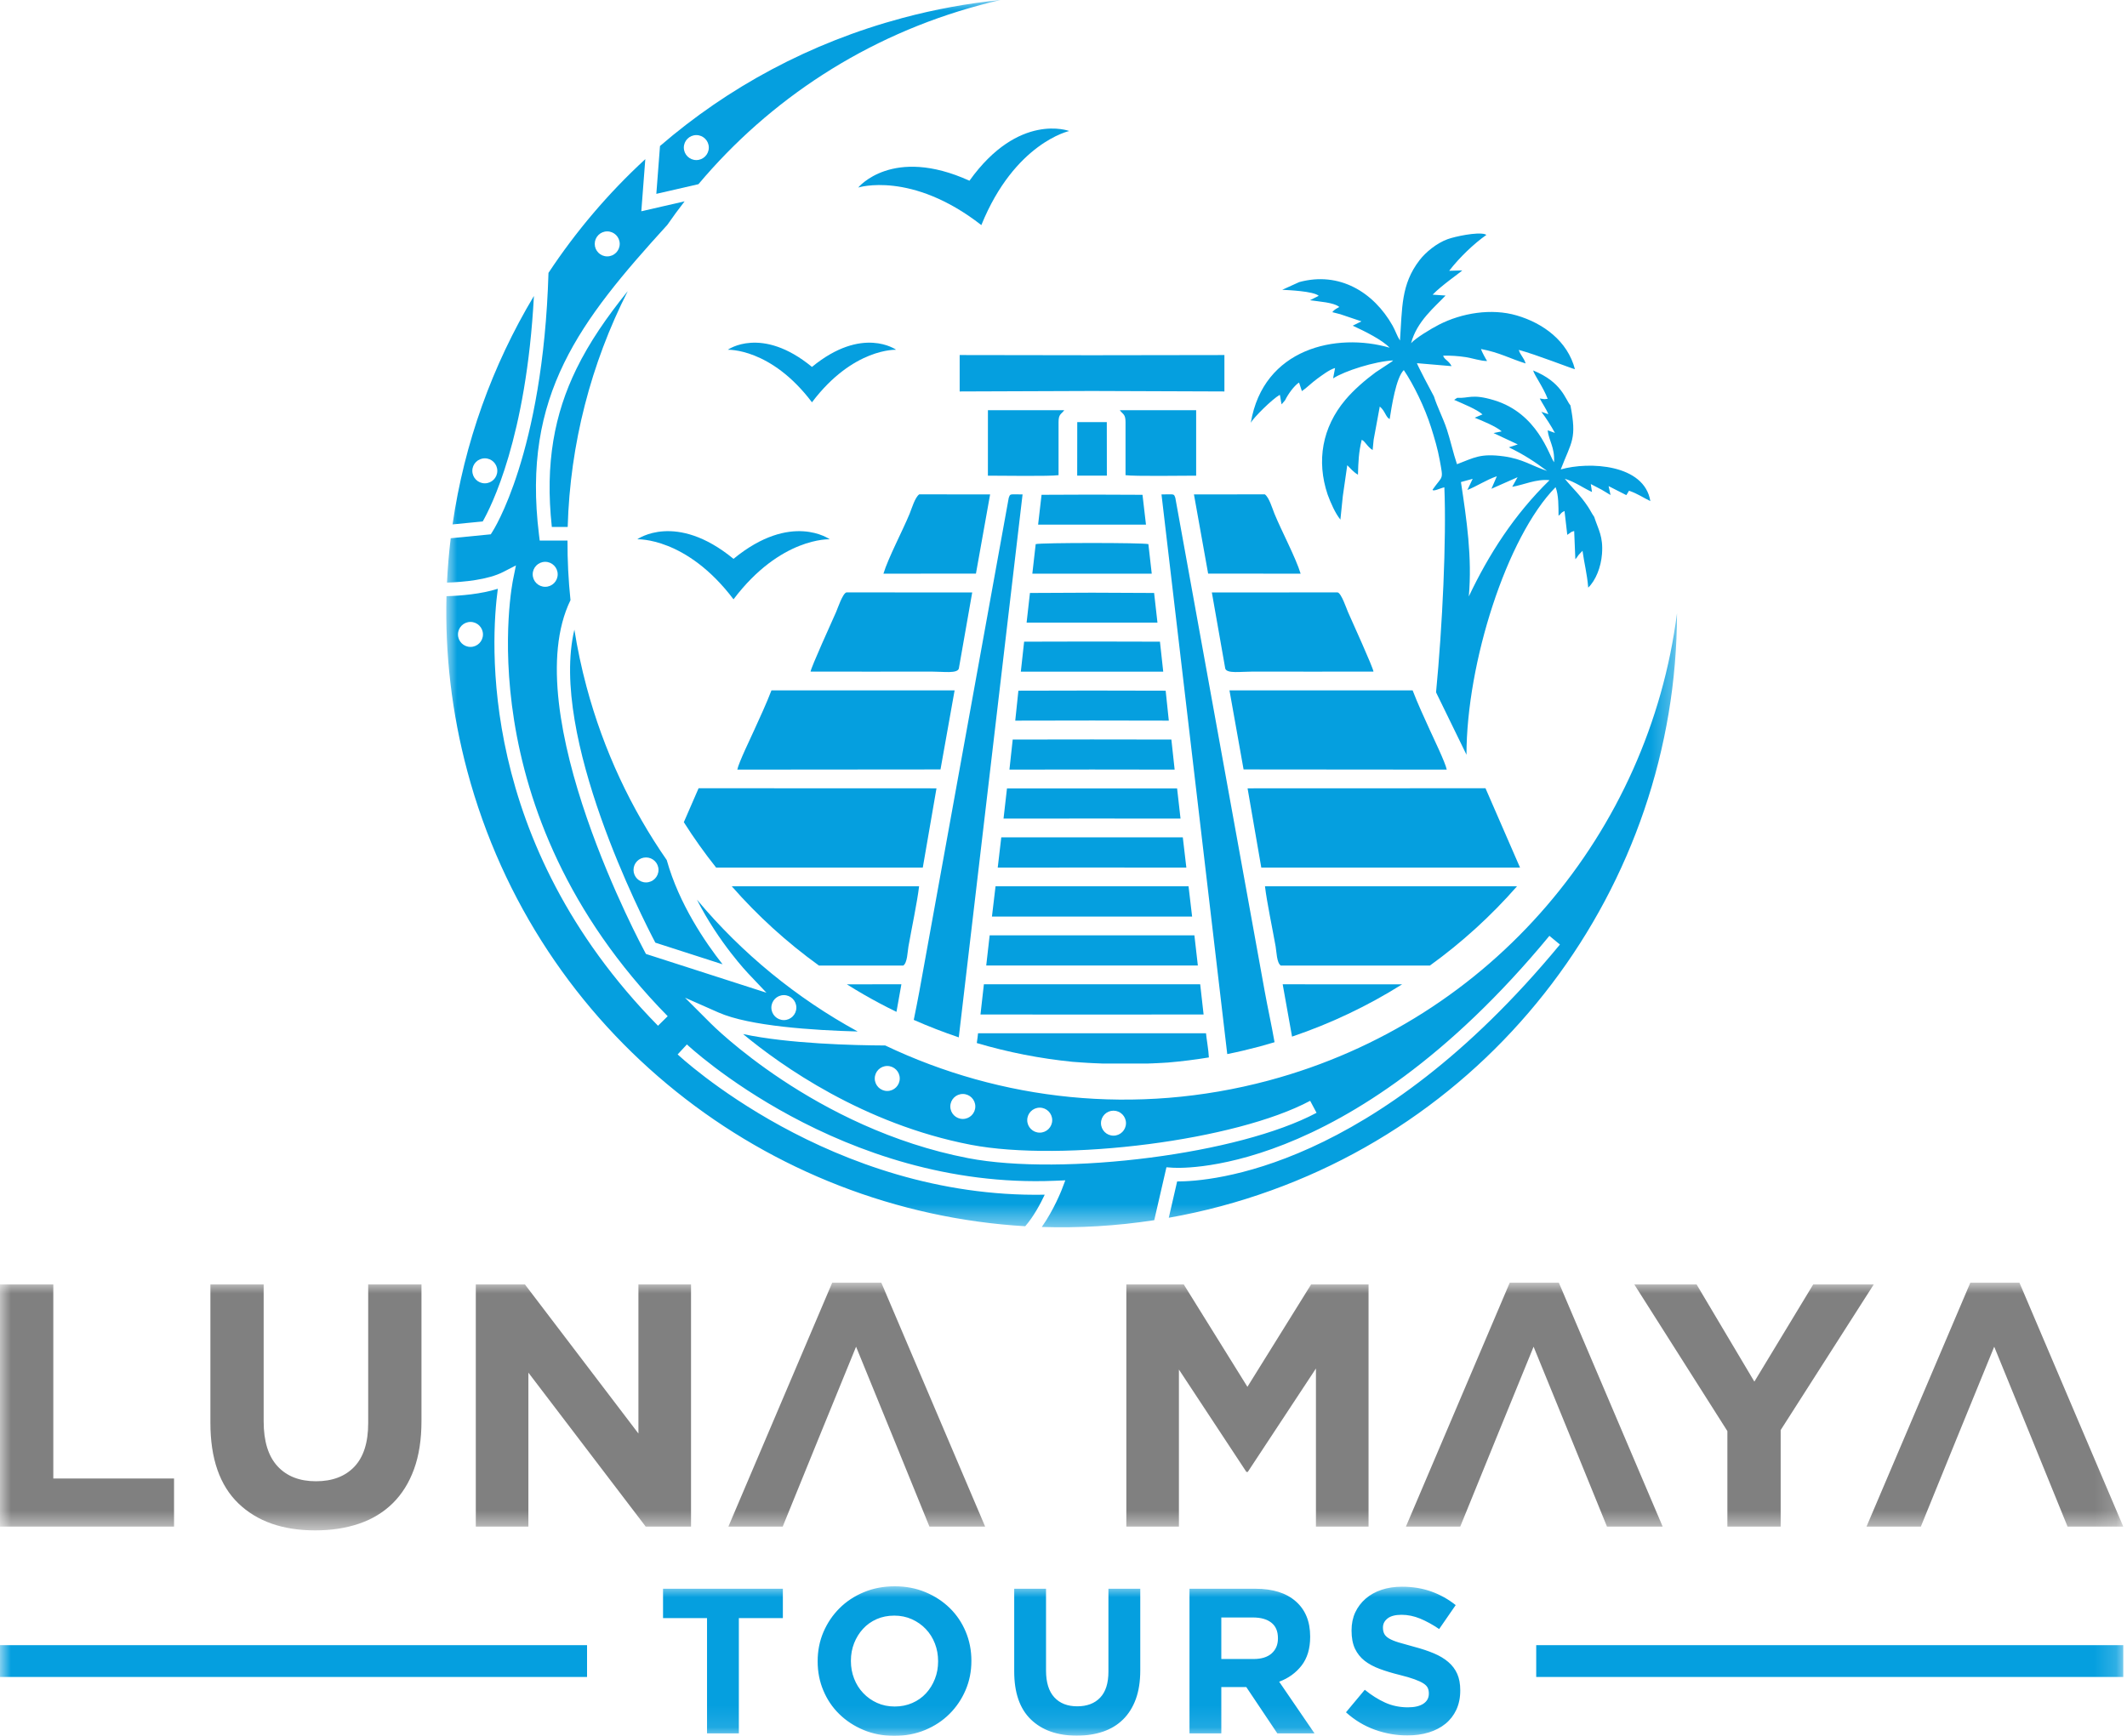 <?xml version="1.0" encoding="UTF-8"?>
<svg width="98px" height="80px" viewBox="0 0 98 80" version="1.1" xmlns="http://www.w3.org/2000/svg" xmlns:xlink="http://www.w3.org/1999/xlink">
    <title>luna-maya-logo-blue-grey</title>
    <defs>
        <polygon id="path-1" points="0 5.99387772e-15 97.828 5.99387772e-15 97.828 11.415 0 11.415"></polygon>
        <polygon id="path-3" points="0 -5.99387772e-15 97.828 -5.99387772e-15 97.828 6.892 0 6.892"></polygon>
        <polygon id="path-5" points="0 0 56.705 0 56.705 56.562 0 56.562"></polygon>
    </defs>
    <g id="Page-1" stroke="none" stroke-width="1" fill="none" fill-rule="evenodd">
        <g id="Luna-Maya-Tour-Page" transform="translate(-82, -32)">
            <g id="nav" transform="translate(0, 32)">
                <g id="luna-maya-logo-blue-grey" transform="translate(82, 0)">
                    <g id="Group-3" transform="translate(0, 59.116)">
                        <mask id="mask-2" fill="white">
                            <use xlink:href="#path-1"></use>
                        </mask>
                        <g id="Clip-2"></g>
                        <path d="M45.39,11.24 L40.607,5.99387772e-15 L38.343,5.99387772e-15 L33.56,11.24 L36.063,11.24 C37.641,7.368 37.787,6.99 39.443,2.95 C40.977,6.695 41.42,7.798 42.823,11.24 L45.39,11.24 Z M31.839,11.24 L31.839,0.08 L29.415,0.08 L29.415,6.951 L24.186,0.08 L21.922,0.08 L21.922,11.24 L24.345,11.24 L24.345,4.145 L29.75,11.24 L31.839,11.24 Z M19.419,6.377 L19.419,0.08 L16.964,0.08 L16.964,6.473 C16.964,7.366 16.751,8.035 16.326,8.482 C15.901,8.928 15.311,9.151 14.556,9.151 C13.801,9.151 13.211,8.92 12.786,8.458 C12.361,7.995 12.148,7.307 12.148,6.393 L12.148,0.08 L9.694,0.08 L9.694,6.457 C9.694,8.104 10.124,9.342 10.985,10.172 C11.846,11.001 13.026,11.415 14.524,11.415 C15.268,11.415 15.943,11.311 16.549,11.104 C17.155,10.897 17.67,10.583 18.096,10.163 C18.52,9.744 18.848,9.221 19.076,8.593 C19.304,7.966 19.419,7.227 19.419,6.377 L19.419,6.377 Z M63.055,11.24 L63.055,0.08 L60.408,0.08 L57.474,4.799 L54.541,0.08 L51.895,0.08 L51.895,11.24 L54.318,11.24 L54.318,4.002 L57.427,8.721 L57.49,8.721 L60.631,3.954 L60.631,11.24 L63.055,11.24 Z M86.332,0.08 L82.043,6.792 L82.043,11.24 L79.588,11.24 L79.588,6.839 L75.299,0.08 L78.169,0.08 L80.831,4.559 L83.542,0.08 L86.332,0.08 Z M76.606,11.24 L71.823,5.99387772e-15 L69.56,5.99387772e-15 L64.777,11.24 L67.28,11.24 C68.858,7.368 69.004,6.99 70.659,2.95 C72.194,6.695 72.637,7.798 74.04,11.24 L76.606,11.24 Z M97.828,11.24 L93.045,5.99387772e-15 L90.781,5.99387772e-15 L85.998,11.24 L88.502,11.24 C90.079,7.368 90.226,6.99 91.882,2.95 C93.416,6.695 93.859,7.798 95.261,11.24 L97.828,11.24 Z M8.019,11.24 L8.019,9.024 L2.456,9.024 L2.456,0.08 L-8.43563296e-05,0.08 L-8.43563296e-05,11.24 L8.019,11.24 Z" id="Fill-1" fill="#808080" mask="url(#mask-2)"></path>
                    </g>
                    <g id="Group-6" transform="translate(0, 73.108)">
                        <mask id="mask-4" fill="white">
                            <use xlink:href="#path-3"></use>
                        </mask>
                        <g id="Clip-5"></g>
                        <path d="M67.28,4.807 L67.28,4.788 C67.28,4.496 67.234,4.246 67.141,4.036 C67.049,3.827 66.911,3.644 66.73,3.489 C66.55,3.333 66.326,3.2 66.062,3.089 C65.799,2.978 65.498,2.878 65.16,2.789 C64.874,2.712 64.638,2.646 64.449,2.589 C64.262,2.532 64.114,2.472 64.005,2.408 C63.897,2.345 63.822,2.273 63.781,2.194 C63.74,2.114 63.719,2.021 63.719,1.913 L63.719,1.894 C63.719,1.729 63.791,1.591 63.933,1.48 C64.076,1.369 64.29,1.313 64.576,1.313 C64.862,1.313 65.147,1.372 65.433,1.489 C65.718,1.607 66.01,1.767 66.308,1.97 L67.07,0.866 C66.727,0.593 66.351,0.384 65.942,0.238 C65.532,0.092 65.083,0.019 64.595,0.019 C64.252,0.019 63.938,0.066 63.654,0.161 C63.37,0.256 63.124,0.393 62.919,0.571 C62.715,0.749 62.556,0.96 62.441,1.204 C62.329,1.448 62.272,1.723 62.272,2.027 L62.272,2.046 C62.272,2.376 62.325,2.653 62.429,2.875 C62.534,3.096 62.683,3.282 62.873,3.432 C63.064,3.581 63.297,3.706 63.57,3.807 C63.844,3.909 64.149,4.001 64.487,4.084 C64.766,4.153 64.995,4.22 65.169,4.284 C65.344,4.347 65.48,4.411 65.58,4.474 C65.679,4.537 65.745,4.605 65.78,4.678 C65.815,4.752 65.833,4.835 65.833,4.931 L65.833,4.95 C65.833,5.147 65.748,5.301 65.58,5.412 C65.412,5.522 65.176,5.578 64.871,5.578 C64.49,5.578 64.139,5.505 63.819,5.36 C63.498,5.214 63.186,5.017 62.881,4.769 L62.015,5.807 C62.415,6.169 62.859,6.436 63.348,6.611 C63.837,6.786 64.335,6.873 64.843,6.873 C65.204,6.873 65.534,6.827 65.831,6.735 C66.128,6.643 66.385,6.51 66.599,6.335 C66.813,6.161 66.98,5.945 67.1,5.688 C67.219,5.431 67.28,5.137 67.28,4.807 L67.28,4.807 Z M58.88,2.408 C58.88,2.693 58.783,2.922 58.589,3.094 C58.396,3.265 58.118,3.351 57.756,3.351 L56.271,3.351 L56.271,1.437 L57.728,1.437 C58.09,1.437 58.372,1.516 58.575,1.675 C58.779,1.833 58.88,2.072 58.88,2.389 L58.88,2.408 Z M60.565,6.778 L58.937,4.397 C59.362,4.239 59.707,3.99 59.97,3.651 C60.233,3.311 60.365,2.871 60.365,2.332 L60.365,2.313 C60.365,1.621 60.144,1.082 59.703,0.695 C59.262,0.307 58.645,0.113 57.852,0.113 L54.805,0.113 L54.805,6.778 L56.271,6.778 L56.271,4.645 L57.423,4.645 L58.851,6.778 L60.565,6.778 Z M52.537,3.874 L52.537,0.113 L51.07,0.113 L51.07,3.931 C51.07,4.465 50.944,4.864 50.689,5.131 C50.435,5.398 50.083,5.531 49.633,5.531 C49.182,5.531 48.83,5.393 48.576,5.116 C48.323,4.84 48.195,4.429 48.195,3.884 L48.195,0.113 L46.729,0.113 L46.729,3.922 C46.729,4.905 46.986,5.645 47.5,6.14 C48.015,6.635 48.719,6.883 49.614,6.883 C50.058,6.883 50.461,6.821 50.823,6.697 C51.185,6.573 51.492,6.386 51.746,6.135 C52,5.884 52.195,5.572 52.332,5.198 C52.468,4.823 52.537,4.382 52.537,3.874 L52.537,3.874 Z M43.222,3.465 C43.222,3.75 43.174,4.019 43.075,4.269 C42.977,4.52 42.841,4.74 42.666,4.931 C42.491,5.121 42.28,5.271 42.033,5.378 C41.785,5.486 41.516,5.54 41.224,5.54 C40.925,5.54 40.654,5.484 40.41,5.373 C40.165,5.263 39.953,5.112 39.772,4.921 C39.591,4.731 39.451,4.509 39.353,4.255 C39.254,4.001 39.205,3.731 39.205,3.446 L39.205,3.427 C39.205,3.141 39.254,2.873 39.353,2.622 C39.451,2.372 39.588,2.151 39.762,1.961 C39.937,1.77 40.146,1.621 40.391,1.513 C40.635,1.405 40.906,1.351 41.205,1.351 C41.497,1.351 41.766,1.407 42.014,1.518 C42.261,1.629 42.476,1.78 42.656,1.97 C42.837,2.161 42.977,2.383 43.075,2.637 C43.174,2.89 43.222,3.16 43.222,3.446 L43.222,3.465 Z M44.756,3.446 L44.756,3.427 C44.756,2.951 44.668,2.505 44.494,2.09 C44.319,1.673 44.075,1.312 43.761,1.004 C43.446,0.696 43.074,0.452 42.642,0.271 C42.211,0.09 41.738,-5.99387772e-15 41.224,-5.99387772e-15 C40.71,-5.99387772e-15 40.235,0.09 39.801,0.271 C39.366,0.452 38.991,0.699 38.677,1.014 C38.363,1.328 38.117,1.693 37.939,2.108 C37.762,2.524 37.673,2.97 37.673,3.446 L37.673,3.465 C37.673,3.941 37.76,4.387 37.935,4.802 C38.109,5.218 38.353,5.58 38.668,5.888 C38.982,6.196 39.354,6.44 39.786,6.621 C40.218,6.802 40.691,6.892 41.205,6.892 C41.718,6.892 42.193,6.802 42.628,6.621 C43.063,6.44 43.437,6.192 43.751,5.878 C44.065,5.564 44.311,5.199 44.489,4.783 C44.667,4.368 44.756,3.922 44.756,3.446 L44.756,3.446 Z M0,4.179 L27.048,4.179 L27.048,2.712 L0,2.712 L0,4.179 Z M70.78,4.179 L97.828,4.179 L97.828,2.712 L70.78,2.712 L70.78,4.179 Z M36.07,1.466 L36.07,0.113 L30.549,0.113 L30.549,1.466 L32.576,1.466 L32.576,6.778 L34.042,6.778 L34.042,1.466 L36.07,1.466 Z" id="Fill-4" fill="#059FDF" mask="url(#mask-4)"></path>
                    </g>
                    <g id="Group-9" transform="translate(20.562, 0)">
                        <mask id="mask-6" fill="white">
                            <use xlink:href="#path-5"></use>
                        </mask>
                        <g id="Clip-8"></g>
                        <path d="M20.318,49.128 C20.635,49.128 20.893,49.386 20.893,49.704 C20.893,50.022 20.635,50.28 20.318,50.28 C20,50.28 19.742,50.022 19.742,49.704 C19.742,49.386 20,49.128 20.318,49.128 M23.799,50.418 C24.117,50.418 24.375,50.676 24.375,50.994 C24.375,51.312 24.117,51.569 23.799,51.569 C23.481,51.569 23.223,51.312 23.223,50.994 C23.223,50.676 23.481,50.418 23.799,50.418 M27.343,51.049 C27.66,51.049 27.918,51.307 27.918,51.625 C27.918,51.943 27.66,52.2 27.343,52.2 C27.025,52.2 26.767,51.943 26.767,51.625 C26.767,51.307 27.025,51.049 27.343,51.049 M30.741,51.188 C31.059,51.188 31.317,51.445 31.317,51.763 C31.317,52.081 31.059,52.339 30.741,52.339 C30.423,52.339 30.165,52.081 30.165,51.763 C30.165,51.445 30.423,51.188 30.741,51.188 M15.554,45.862 C15.872,45.862 16.129,46.12 16.129,46.438 C16.129,46.755 15.872,47.013 15.554,47.013 C15.236,47.013 14.978,46.755 14.978,46.438 C14.978,46.12 15.236,45.862 15.554,45.862 M1.115,28.663 C1.433,28.663 1.69,28.921 1.69,29.239 C1.69,29.557 1.433,29.814 1.115,29.814 C0.797,29.814 0.539,29.557 0.539,29.239 C0.539,28.921 0.797,28.663 1.115,28.663 M1.776,21.123 C2.094,21.123 2.351,21.381 2.351,21.699 C2.351,22.017 2.094,22.275 1.776,22.275 C1.458,22.275 1.2,22.017 1.2,21.699 C1.2,21.381 1.458,21.123 1.776,21.123 M4.558,25.893 C4.876,25.893 5.133,26.151 5.133,26.469 C5.133,26.787 4.876,27.044 4.558,27.044 C4.24,27.044 3.982,26.787 3.982,26.469 C3.982,26.151 4.24,25.893 4.558,25.893 M7.415,10.664 C7.733,10.664 7.991,10.922 7.991,11.24 C7.991,11.558 7.733,11.816 7.415,11.816 C7.097,11.816 6.84,11.558 6.84,11.24 C6.84,10.922 7.097,10.664 7.415,10.664 M11.521,6.226 C11.838,6.226 12.096,6.484 12.096,6.801 C12.096,7.12 11.838,7.377 11.521,7.377 C11.203,7.377 10.945,7.12 10.945,6.801 C10.945,6.484 11.203,6.226 11.521,6.226 M4.038,13.64 C3.691,20.178 2.055,23.375 1.679,24.032 L0.289,24.168 C0.831,20.419 2.12,16.842 4.038,13.64 M11.619,8.488 L9.678,8.934 L9.847,6.729 C12.978,4.027 16.752,1.972 21.015,0.83 C22.521,0.426 24.032,0.152 25.535,-0 C25.225,0.071 24.915,0.148 24.606,0.231 C19.331,1.644 14.885,4.603 11.619,8.488 M5.594,24.285 L4.863,24.285 C4.543,21.337 4.989,19.065 5.994,17.005 C6.595,15.772 7.399,14.609 8.36,13.419 C6.671,16.75 5.702,20.454 5.594,24.285 M10.158,39.638 C10.723,41.666 11.943,43.444 12.73,44.442 L9.633,43.445 C9.074,42.383 4.734,33.918 5.902,29.019 C6.042,29.897 6.228,30.777 6.463,31.655 C7.251,34.594 8.518,37.274 10.158,39.638 M9.202,39.517 C9.52,39.517 9.778,39.774 9.778,40.092 C9.778,40.41 9.52,40.668 9.202,40.668 C8.884,40.668 8.627,40.41 8.627,40.092 C8.627,39.774 8.884,39.517 9.202,39.517 M37.888,49.798 C31.752,51.442 25.541,50.716 20.224,48.183 C18.763,48.177 15.774,48.104 13.675,47.657 C15.412,49.098 19.207,51.803 24.165,52.759 C26.262,53.163 29.361,53.119 32.37,52.728 C35.268,52.352 38.073,51.655 39.803,50.733 L40.097,51.286 C38.299,52.245 35.415,52.965 32.448,53.35 C29.378,53.749 26.206,53.793 24.047,53.376 C16.976,52.013 12.205,47.186 12.191,47.172 L10.999,45.981 L12.54,46.662 C13.966,47.294 16.925,47.484 18.956,47.538 C16.147,46.004 13.626,43.947 11.548,41.461 C12.552,43.443 13.903,44.855 13.909,44.862 L14.753,45.752 C12.902,45.157 11.051,44.562 9.2,43.965 L9.14,43.852 C9.123,43.82 3.19,32.856 5.723,27.659 C5.627,26.74 5.581,25.823 5.585,24.914 L4.305,24.914 L4.271,24.637 C3.875,21.42 4.34,18.961 5.429,16.73 C6.495,14.544 8.154,12.595 10.183,10.366 C10.439,9.997 10.705,9.634 10.981,9.279 L8.986,9.737 L9.17,7.334 C7.469,8.9 5.972,10.663 4.709,12.576 C4.46,20.926 2.139,24.483 2.132,24.495 L2.05,24.625 L0.204,24.806 C0.123,25.483 0.065,26.164 0.032,26.85 C0.782,26.826 1.918,26.725 2.629,26.357 L3.209,26.058 L3.08,26.697 C3.074,26.729 0.833,37.301 10.202,46.834 L9.755,47.274 C1.425,38.798 2.057,29.479 2.375,27.135 C1.601,27.381 0.656,27.457 0.009,27.477 C-0.059,30.135 0.248,32.848 0.971,35.547 C4.214,47.65 14.818,55.813 26.674,56.514 C27.062,56.072 27.382,55.466 27.573,55.06 C17.715,55.242 10.68,48.614 10.66,48.595 L11.087,48.135 C11.108,48.154 18.191,54.829 28.045,54.418 L28.521,54.398 L28.352,54.843 C28.35,54.847 27.994,55.763 27.438,56.548 C29.148,56.603 30.88,56.501 32.619,56.235 L33.181,53.796 L33.447,53.815 C33.47,53.816 41.443,54.489 50.826,43.13 L51.311,43.531 C42.718,53.933 35.168,54.455 33.674,54.449 L33.289,56.123 C34.089,55.981 34.889,55.805 35.688,55.591 C48.342,52.201 56.691,40.764 56.705,28.261 C55.423,38.283 48.25,47.021 37.888,49.798" id="Fill-7" fill="#059FDF" mask="url(#mask-6)"></path>
                    </g>
                    <path d="M67.674,27.489 C68.597,25.544 69.764,23.722 71.393,22.131 C70.78,22.063 70.188,22.353 69.674,22.435 L69.922,21.993 L68.717,22.526 L68.966,21.949 C68.462,22.122 68.037,22.415 67.608,22.581 L67.853,22.068 L67.312,22.216 C67.574,23.947 67.834,25.688 67.674,27.489 L67.674,27.489 Z M66.165,31.908 C66.458,28.867 66.648,24.876 66.548,22.459 C66.376,22.491 66.024,22.673 66.004,22.569 C66.485,21.882 66.508,22.16 66.335,21.207 C66.239,20.68 66.093,20.192 65.934,19.69 C65.646,18.778 65.123,17.708 64.679,17.056 C64.32,17.408 64.12,18.731 64.028,19.315 C63.847,19.229 63.821,18.938 63.572,18.736 L63.29,20.266 L63.243,20.744 C62.978,20.57 62.91,20.347 62.741,20.269 C62.6,20.841 62.583,21.292 62.567,21.878 C62.353,21.751 62.225,21.591 62.074,21.44 L61.87,22.86 L61.758,23.947 C61.522,23.659 61.313,23.183 61.168,22.788 C60.649,21.237 60.92,19.698 61.985,18.429 C62.366,17.975 62.897,17.515 63.38,17.16 L64.078,16.699 C64.163,16.638 64.117,16.678 64.185,16.611 C63.354,16.652 61.952,17.093 61.421,17.44 L61.513,16.96 C61.251,17.032 60.89,17.311 60.686,17.458 C60.442,17.634 60.181,17.897 59.984,18.025 L59.865,17.667 C59.863,17.649 59.853,17.644 59.844,17.634 C59.615,17.791 59.342,18.172 59.21,18.445 L59.05,18.636 C59.008,18.483 59.003,18.322 58.967,18.195 C58.612,18.396 57.762,19.242 57.63,19.482 C58.208,16.051 61.57,15.312 64.025,16.024 C63.675,15.658 62.885,15.268 62.326,15.01 L62.728,14.81 L61.752,14.481 L61.386,14.387 C61.504,14.238 61.598,14.216 61.708,14.148 C61.453,13.934 60.764,13.9 60.356,13.837 L60.76,13.633 C60.516,13.417 59.352,13.371 59.078,13.356 L59.86,13.001 C61.709,12.497 63.289,13.465 64.16,15.004 C64.29,15.231 64.364,15.481 64.503,15.694 C64.609,14.194 64.543,13.109 65.405,11.99 C65.686,11.624 66.195,11.205 66.698,11.023 C67.041,10.898 68.049,10.686 68.415,10.792 L68.485,10.825 C67.91,11.23 67.25,11.858 66.77,12.48 L67.373,12.463 C67.278,12.562 66.41,13.158 66.008,13.58 L66.604,13.621 C66.134,14.125 65.274,14.807 65.015,15.818 C65.214,15.586 65.936,15.148 66.303,14.961 C67.348,14.427 68.71,14.196 69.881,14.538 C71.106,14.896 72.228,15.72 72.564,17.016 C72.429,16.992 70.746,16.328 69.977,16.127 C70.046,16.367 70.211,16.478 70.292,16.75 C69.575,16.53 69.089,16.243 68.234,16.085 C68.281,16.23 68.46,16.552 68.517,16.638 C68.248,16.645 67.832,16.505 67.527,16.458 C67.179,16.405 66.845,16.385 66.493,16.39 C66.533,16.568 66.754,16.617 66.88,16.874 L65.285,16.738 C65.296,16.813 65.951,18.063 66.068,18.27 C66.22,18.757 66.487,19.259 66.663,19.79 C66.826,20.285 66.962,20.906 67.13,21.394 C67.922,21.094 68.201,20.887 69.276,21.03 C70.15,21.147 70.585,21.473 71.28,21.703 C70.707,21.28 70.248,20.969 69.519,20.616 L69.93,20.482 L68.813,19.958 L69.188,19.881 C68.951,19.663 68.274,19.381 67.946,19.251 L68.305,19.099 C68.053,18.867 67.382,18.597 67,18.429 L67.14,18.334 C67.675,18.369 67.81,18.135 68.833,18.443 C70.846,19.049 71.367,20.981 71.602,21.304 C71.639,20.606 71.362,20.318 71.307,19.833 L71.642,19.951 C71.457,19.611 71.22,19.243 71.016,18.978 L71.339,19.09 C71.241,18.844 71.056,18.582 70.943,18.365 C71.041,18.371 71.093,18.393 71.155,18.396 L71.308,18.38 C71.104,17.842 70.701,17.302 70.638,17.073 C71.968,17.611 72.117,18.407 72.356,18.682 C72.66,20.24 72.41,20.337 71.91,21.635 C73.211,21.26 75.765,21.39 76.038,23.094 C75.68,22.922 75.469,22.759 75.056,22.616 L74.953,22.786 L74.929,22.818 L74.115,22.403 L74.204,22.814 L73.793,22.568 L73.294,22.308 L73.35,22.675 C72.915,22.474 72.604,22.226 72.097,22.065 C72.471,22.527 72.787,22.785 73.169,23.359 C73.271,23.512 73.336,23.659 73.45,23.818 C73.648,24.424 73.871,24.725 73.811,25.527 C73.765,26.139 73.521,26.751 73.176,27.082 C73.121,26.419 72.991,25.962 72.913,25.384 L72.733,25.575 C72.659,25.674 72.672,25.679 72.583,25.773 L72.529,24.472 C72.321,24.533 72.403,24.532 72.211,24.649 L72.084,23.549 C71.885,23.644 71.95,23.668 71.809,23.77 C71.804,23.339 71.818,22.829 71.672,22.452 C69.42,24.742 67.569,30.568 67.567,34.783 L66.165,31.908 Z" id="Fill-10" fill="#059FDF"></path>
                    <path d="M58.724,48.033 C58.494,48.102 58.262,48.169 58.029,48.232 C57.537,48.363 57.042,48.48 56.545,48.58 L53.515,22.787 C54.126,22.785 54.078,22.741 54.153,22.948 L57.678,42.413 C57.877,43.517 58.077,44.603 58.273,45.698 C58.402,46.415 58.588,47.249 58.724,48.033 L58.724,48.033 Z M57.297,35.461 L66.658,35.469 C66.598,35.155 66.041,34.002 65.877,33.641 C65.6,33.031 65.327,32.445 65.086,31.818 L56.647,31.818 L57.297,35.461 Z M63.282,30.952 C63.263,30.76 62.308,28.663 62.104,28.198 C62.036,28.045 61.804,27.34 61.63,27.302 L55.835,27.304 L56.453,30.815 C56.534,31.052 57.155,30.952 57.702,30.952 C59.562,30.952 61.422,30.957 63.282,30.952 L63.282,30.952 Z M55.664,26.436 L59.926,26.439 C59.704,25.708 59.046,24.472 58.719,23.674 C58.624,23.441 58.474,22.924 58.278,22.784 L55.01,22.785 L55.664,26.436 Z M51.858,19.455 L51.858,21.899 C52.268,21.957 54.498,21.922 55.112,21.922 L55.112,18.905 L51.594,18.905 C51.739,19.103 51.858,19.077 51.858,19.455 L51.858,19.455 Z M39.017,45.364 L41.531,45.363 L41.304,46.634 C40.792,46.385 40.288,46.118 39.791,45.831 C39.53,45.68 39.272,45.525 39.017,45.364 L39.017,45.364 Z M41.618,44.499 L37.732,44.499 C36.25,43.43 34.904,42.204 33.715,40.846 L42.347,40.846 C42.261,41.57 41.999,42.812 41.856,43.62 C41.813,43.861 41.808,44.371 41.618,44.499 L41.618,44.499 Z M42.517,39.984 L32.995,39.984 C32.462,39.314 31.965,38.616 31.507,37.892 L32.187,36.328 L43.148,36.332 L42.517,39.984 Z M42.101,47.004 C42.782,47.304 43.474,47.573 44.175,47.809 L47.114,22.787 C46.504,22.785 46.552,22.741 46.476,22.948 L42.952,42.413 C42.753,43.517 42.553,44.603 42.357,45.698 C42.283,46.105 42.192,46.551 42.101,47.004 L42.101,47.004 Z M43.333,35.461 L33.971,35.469 C34.032,35.155 34.589,34.002 34.752,33.641 C35.029,33.031 35.303,32.445 35.544,31.818 L43.983,31.818 L43.333,35.461 Z M37.347,30.952 C37.366,30.76 38.321,28.663 38.526,28.198 C38.593,28.045 38.826,27.34 39,27.302 L44.794,27.304 L44.177,30.815 C44.096,31.052 43.474,30.952 42.927,30.952 C41.068,30.952 39.207,30.957 37.347,30.952 L37.347,30.952 Z M45.005,48.071 C45.03,47.892 45.054,47.73 45.063,47.62 L50.315,47.621 L55.566,47.62 C55.587,47.865 55.682,48.381 55.698,48.734 C55.068,48.838 54.436,48.916 53.802,48.97 L53.754,48.973 L53.71,48.975 L53.665,48.978 L53.621,48.981 L53.577,48.983 L53.533,48.986 L53.527,48.986 L53.4,48.993 L53.355,48.995 L53.312,48.998 L53.267,49 L53.223,49.001 L53.179,49.003 L53.134,49.006 L53.09,49.008 L53.046,49.009 L53.002,49.011 L52.958,49.012 L52.913,49.014 L52.869,49.016 L52.865,49.016 L50.816,49.016 L50.816,49.016 L50.724,49.012 L50.529,49.004 L50.425,49 L50.171,48.987 L50.115,48.984 L50.079,48.982 L49.987,48.976 L49.804,48.964 L49.747,48.96 L49.712,48.957 L49.528,48.944 L49.436,48.937 L49.409,48.935 C47.919,48.785 46.445,48.497 45.005,48.071 L45.005,48.071 Z M50.315,46.757 L45.175,46.756 L45.332,45.363 L50.315,45.363 L55.298,45.363 L55.455,46.756 L50.315,46.757 Z M44.966,26.436 L40.704,26.439 C40.925,25.708 41.583,24.472 41.911,23.674 C42.006,23.441 42.156,22.924 42.352,22.784 L45.619,22.785 L44.966,26.436 Z M50.315,44.498 L45.44,44.497 L45.598,43.106 L50.315,43.106 L55.031,43.106 L55.19,44.497 L50.315,44.498 Z M50.315,42.241 L45.703,42.242 L45.869,40.846 L50.315,40.846 L54.761,40.846 L54.926,42.242 L50.315,42.241 Z M50.315,39.982 L45.97,39.984 L46.133,38.592 L50.315,38.591 L54.497,38.592 L54.66,39.984 L50.315,39.982 Z M50.315,37.724 L46.237,37.727 L46.396,36.337 L50.315,36.336 L54.234,36.337 L54.392,37.727 L50.315,37.724 Z M50.315,35.464 L46.509,35.469 L46.66,34.084 L50.315,34.079 L53.97,34.084 L54.121,35.469 L50.315,35.464 Z M48.772,19.455 L48.772,21.899 C48.361,21.957 46.132,21.922 45.517,21.922 L45.518,18.905 L49.035,18.905 C48.89,19.103 48.772,19.077 48.772,19.455 L48.772,19.455 Z M50.315,33.206 L46.777,33.212 L46.922,31.832 L50.315,31.825 L53.707,31.832 L53.852,33.212 L50.315,33.206 Z M50.315,30.954 L47.034,30.954 L47.186,29.573 L50.315,29.566 L53.444,29.573 L53.595,30.954 L50.315,30.954 Z M50.315,28.695 L47.3,28.695 L47.454,27.328 L50.315,27.315 L53.175,27.328 L53.329,28.695 L50.315,28.695 Z M50.315,26.438 L47.564,26.439 L47.719,25.077 C47.846,25.042 49.081,25.025 50.315,25.025 C51.549,25.025 52.784,25.042 52.911,25.077 L53.066,26.439 L50.315,26.438 Z M50.315,24.179 L47.83,24.179 L47.989,22.804 L50.315,22.795 L52.64,22.804 L52.8,24.179 L50.315,24.179 Z M50.315,18.019 L44.289,18.041 L44.216,18.043 L44.216,16.363 L50.315,16.372 L56.414,16.363 L56.414,18.043 L56.341,18.041 L50.315,18.019 Z M50.315,21.92 L50.998,21.921 L50.995,19.454 L50.315,19.453 L49.634,19.454 L49.631,21.921 L50.315,21.92 Z M64.6,45.366 L59.099,45.363 L59.53,47.775 C61.331,47.165 63.029,46.354 64.6,45.366 L64.6,45.366 Z M65.883,44.499 L59.011,44.499 C58.821,44.371 58.817,43.861 58.774,43.62 C58.631,42.812 58.368,41.57 58.283,40.846 L69.896,40.846 C68.704,42.207 67.359,43.433 65.883,44.499 L65.883,44.499 Z M58.113,39.984 L70.034,39.984 L68.443,36.328 L57.481,36.332 L58.113,39.984 Z" id="Fill-12" fill="#059FDF"></path>
                    <path d="M29.363,24.854 C29.363,24.854 31.625,24.747 33.796,27.621 C35.966,24.747 38.228,24.854 38.228,24.854 C38.228,24.854 36.455,23.57 33.796,25.756 C31.136,23.57 29.363,24.854 29.363,24.854" id="Fill-14" fill="#059FDF"></path>
                    <path d="M33.533,16.12 C33.533,16.12 35.512,16.027 37.411,18.541 C39.31,16.027 41.289,16.12 41.289,16.12 C41.289,16.12 39.738,14.997 37.411,16.91 C35.084,14.997 33.533,16.12 33.533,16.12" id="Fill-16" fill="#059FDF"></path>
                    <path d="M39.542,8.643 C39.542,8.643 41.991,7.861 45.215,10.374 C46.751,6.585 49.263,6.038 49.263,6.038 C49.263,6.038 46.942,5.151 44.667,8.329 C41.109,6.714 39.542,8.643 39.542,8.643" id="Fill-18" fill="#059FDF"></path>
                </g>
            </g>
        </g>
    </g>
</svg>